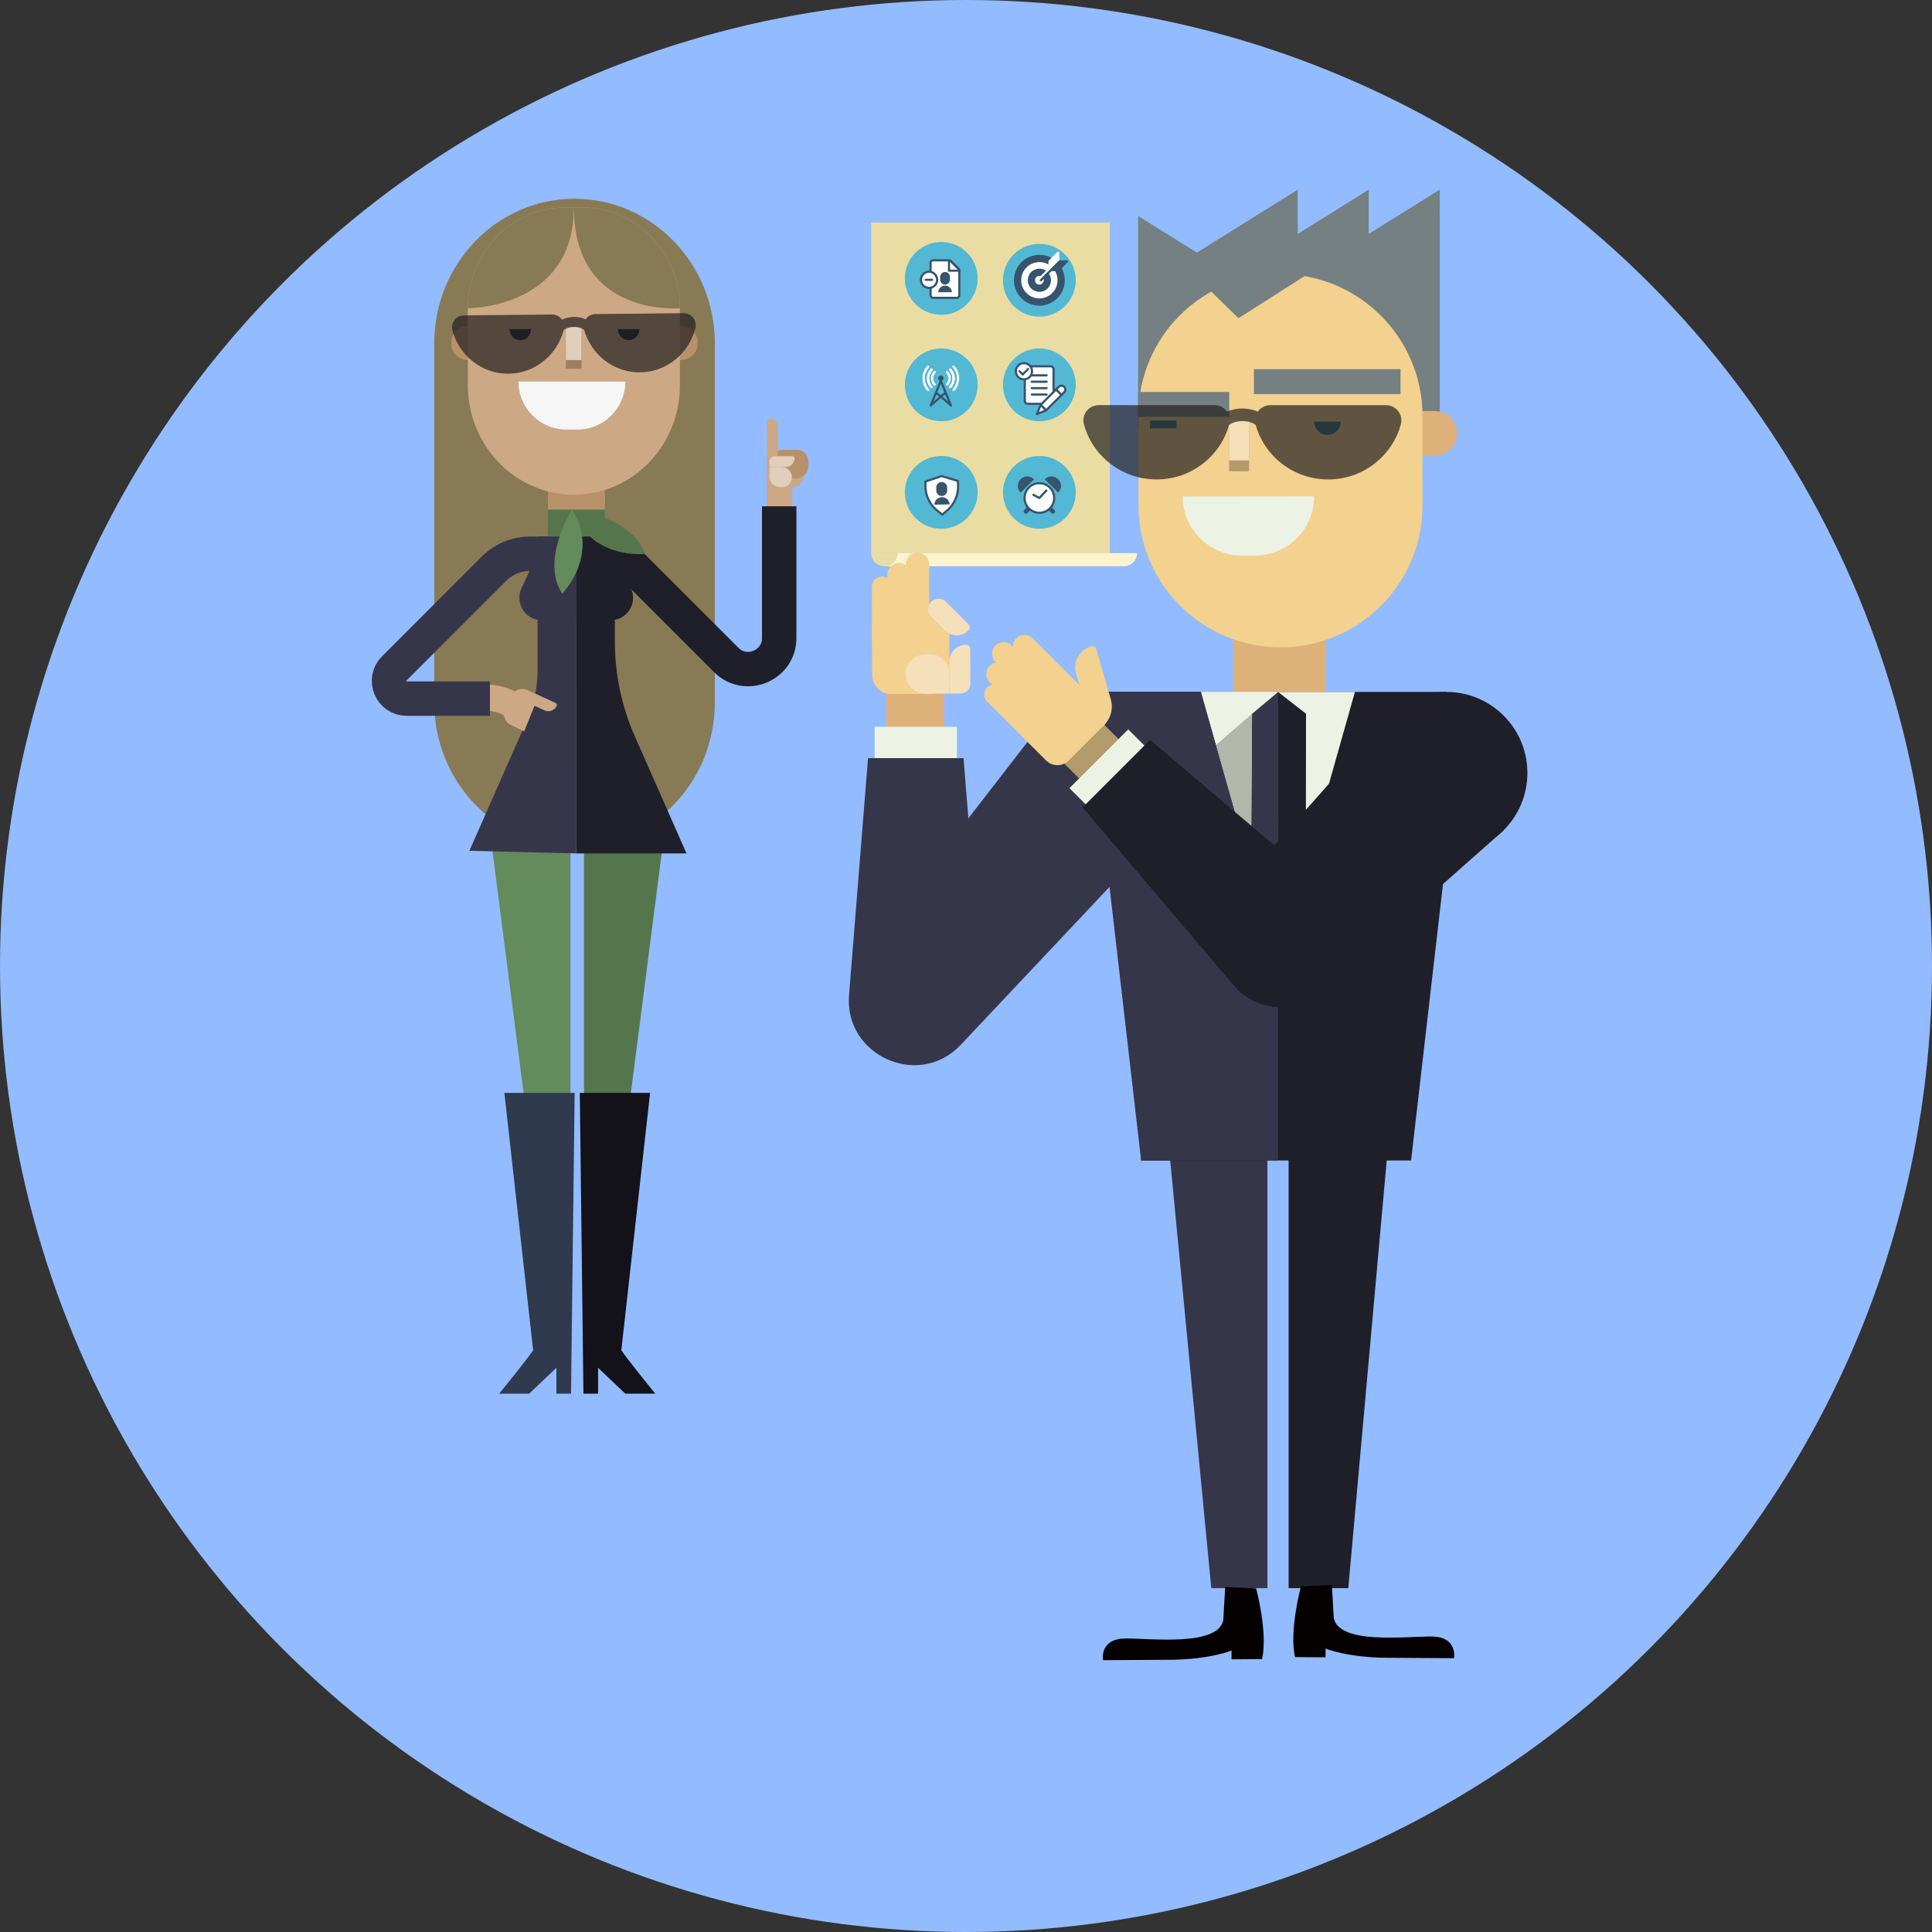 <?xml version="1.0" encoding="utf-8"?>
<svg xmlns="http://www.w3.org/2000/svg" id="Calque_2" data-name="Calque 2" viewBox="0 0 400 400">
  <rect x="0" y="0" width="400" height="400" fill="#333333" stroke="none"/>
  <circle cx="200" cy="200" r="200" style="fill: #93bbff;"/>
  <g>
    <g>
      <rect x="180.389" y="46.07" width="49.39" height="68.461" style="fill: #eadda3;"/>
      <path d="m185.811,114.531c0,1.497-1.214,2.711-2.711,2.711s-2.711-1.214-2.711-2.711" style="fill: #eadda3;"/>
      <path d="m183.1,117.242c1.497,0,2.711-1.214,2.711-2.711h49.595c0,1.497-1.214,2.711-2.711,2.711" style="fill: #fdf4cf;"/>
      <g>
        <circle cx="215.192" cy="79.681" r="7.536" style="fill: #52b8d4;"/>
        <g>
          <path d="m218.128,76.445v6.557c0,.332-.269.601-.601.601h-4.752c-.332,0-.601-.269-.601-.601v-6.655c0-.282.229-.51.51-.51l4.844.007c.332 0.0.6.27.6.601Z" style="fill: #fff; stroke: #37546c; stroke-linejoin: round; stroke-width: .451px;"/>
          <g>
            <line x1="213.612" y1="81.684" x2="216.689" y2="81.684" style="fill: #fff; stroke: #37546c; stroke-linecap: round; stroke-miterlimit: 10; stroke-width: .451px;"/>
            <line x1="213.612" y1="80.36" x2="216.689" y2="80.36" style="fill: #fff; stroke: #37546c; stroke-linecap: round; stroke-miterlimit: 10; stroke-width: .451px;"/>
            <line x1="213.612" y1="79.036" x2="216.689" y2="79.036" style="fill: #fff; stroke: #37546c; stroke-linecap: round; stroke-miterlimit: 10; stroke-width: .451px;"/>
            <line x1="213.612" y1="77.712" x2="216.689" y2="77.712" style="fill: #fff; stroke: #37546c; stroke-linecap: round; stroke-miterlimit: 10; stroke-width: .451px;"/>
          </g>
          <circle cx="211.995" cy="76.866" r="1.679" style="fill: #fff; stroke: #37546c; stroke-miterlimit: 10; stroke-width: .451px;"/>
          <line x1="211.081" y1="76.863" x2="211.738" y2="77.52" style="fill: #fff; stroke: #37546c; stroke-linecap: round; stroke-miterlimit: 10; stroke-width: .451px;"/>
          <line x1="212.858" y1="76.4" x2="211.738" y2="77.52" style="fill: #fff; stroke: #37546c; stroke-linecap: round; stroke-miterlimit: 10; stroke-width: .451px;"/>
          <rect x="216.825" y="80.523" width="1.597" height="4.534" transform="translate(122.282 -129.634) rotate(45)" style="fill: #fff; stroke: #37546c; stroke-linecap: round; stroke-linejoin: round; stroke-width: .451px;"/>
          <path d="m219.777,79.859h0c.441,0,.799.358.799.799v.758h-1.597v-.758c0-.441.358-.799.799-.799Z" transform="translate(121.39 -131.787) rotate(45)" style="fill: #fff; stroke: #37546c; stroke-linecap: round; stroke-miterlimit: 10; stroke-width: .451px;"/>
          <polygon points="216.585 84.958 215.456 83.829 214.688 85.726 214.688 85.726 216.585 84.958" style="fill: #fff; stroke: #37546c; stroke-linecap: round; stroke-linejoin: round; stroke-width: .451px;"/>
        </g>
      </g>
      <g>
        <circle cx="194.877" cy="101.939" r="7.536" style="fill: #52b8d4;"/>
        <g>
          <path d="m194.944,98.564l-3.355,1.137.02,1.099c.036,1.909.92,3.702,2.412,4.893l1.071.854,1.038-.893c1.447-1.245,2.264-3.07,2.228-4.979l-.02-1.099-3.395-1.012Z" style="fill: #fff; stroke: #37546c; stroke-linejoin: round; stroke-width: .451px;"/>
          <g>
            <path d="m193.852,101.584c.012.623.526,1.119,1.15,1.108.623-.012,1.119-.526,1.108-1.15l-.012-.644c-.012-.623-.526-1.119-1.15-1.108-.623.012-1.119.526-1.108,1.15l.012.644Z" style="fill: #37546c;"/>
            <path d="m196.617,104.425c-.047-.848-.755-1.513-1.611-1.497-.856.016-1.539.707-1.554,1.556l3.165-.059Z" style="fill: #37546c;"/>
          </g>
        </g>
      </g>
      <g>
        <circle cx="194.877" cy="57.639" r="7.536" style="fill: #52b8d4;"/>
        <g>
          <g>
            <path d="m198.62,56.046v5.108c0,.282-.229.51-.51.51h-4.934c-.282,0-.51-.229-.51-.51v-6.746c0-.282.229-.51.51-.51h3.305c.136,0,.266.054.362.15l1.629,1.638c.095.096.149.225.149.36Z" style="fill: #fff; stroke: #37546c; stroke-linejoin: round; stroke-width: .451px;"/>
            <path d="m198.472,55.686c.095.096.149.225.149.36h-2.14v-2.149c.136,0,.266.054.362.15l1.629,1.638Z" style="fill: none; stroke: #37546c; stroke-linejoin: round; stroke-width: .451px;"/>
          </g>
          <g>
            <path d="m194.655,57.905c0,.559.453,1.012,1.012,1.012.559,0,1.012-.453,1.012-1.012v-.577c0-.559-.453-1.012-1.012-1.012-.559,0-1.012.453-1.012,1.012v.577Z" style="fill: #37546c;"/>
            <path d="m197.085,60.497c-.028-.76-.652-1.369-1.419-1.369-.767,0-1.391.608-1.419,1.369h2.838Z" style="fill: #37546c;"/>
          </g>
          <circle cx="192.349" cy="57.933" r="1.679" style="fill: #fff; stroke: #37546c; stroke-miterlimit: 10; stroke-width: .451px;"/>
          <line x1="191.647" y1="57.933" x2="192.99" y2="57.933" style="fill: #fff; stroke: #37546c; stroke-linecap: round; stroke-miterlimit: 10; stroke-width: .451px;"/>
        </g>
      </g>
      <g>
        <circle cx="194.877" cy="79.681" r="7.536" style="fill: #52b8d4;"/>
        <g>
          <circle cx="194.793" cy="78.323" r=".557" style="fill: #37546c;"/>
          <polygon points="194.793 78.849 196.887 83.947 194.793 82.103 192.699 83.947 194.793 78.849" style="fill: none; stroke: #37546c; stroke-linecap: round; stroke-linejoin: round; stroke-width: .451px;"/>
          <polyline points="195.69 81.398 194.793 82.103 193.896 81.398" style="fill: none; stroke: #37546c; stroke-linecap: round; stroke-linejoin: round; stroke-width: .451px;"/>
          <g>
            <path d="m192.879,76.502c-.451.474-.73,1.114-.73,1.821,0,.706.279,1.346.73,1.821" style="fill: none; stroke: #fff; stroke-miterlimit: 10; stroke-width: .472px;"/>
            <path d="m193.516,79.614c-.333-.329-.54-.786-.54-1.292,0-.505.207-.962.54-1.292" style="fill: none; stroke: #fff; stroke-linecap: round; stroke-miterlimit: 10; stroke-width: .472px;"/>
            <path d="m196.707,80.144c.451-.474.73-1.114.73-1.821,0-.706-.279-1.346-.73-1.821" style="fill: none; stroke: #fff; stroke-miterlimit: 10; stroke-width: .472px;"/>
            <path d="m196.07,77.031c.333.329.54.786.54,1.292,0,.505-.207.962-.54,1.292" style="fill: none; stroke: #fff; stroke-linecap: round; stroke-miterlimit: 10; stroke-width: .472px;"/>
            <path d="m197.415,80.732c.583-.634.939-1.48.939-2.409s-.356-1.775-.939-2.409" style="fill: none; stroke: #fff; stroke-linecap: round; stroke-miterlimit: 10; stroke-width: .472px;"/>
            <path d="m196.707,76.502c.451.474.73,1.114.73,1.821,0,.706-.279,1.346-.73,1.821" style="fill: none; stroke: #fff; stroke-linecap: round; stroke-miterlimit: 10; stroke-width: .472px;"/>
            <path d="m192.879,80.144c-.451-.474-.73-1.114-.73-1.821,0-.706.279-1.346.73-1.821" style="fill: none; stroke: #fff; stroke-linecap: round; stroke-miterlimit: 10; stroke-width: .472px;"/>
            <path d="m192.17,75.914c-.583.634-.939,1.48-.939,2.409s.356,1.775.939,2.409" style="fill: none; stroke: #fff; stroke-linecap: round; stroke-miterlimit: 10; stroke-width: .472px;"/>
          </g>
        </g>
      </g>
      <g>
        <circle cx="215.192" cy="101.939" r="7.536" style="fill: #52b8d4;"/>
        <g>
          <polyline points="212.401 105.894 215.191 103.103 217.982 105.894" style="fill: none; stroke: #37546c; stroke-linecap: round; stroke-linejoin: round; stroke-width: .902px;"/>
          <circle cx="215.191" cy="103.103" r="3.065" style="fill: #fff; stroke: #37546c; stroke-linecap: round; stroke-linejoin: round; stroke-width: .451px;"/>
          <path d="m211.309,102.002c-.768-.768-.768-2.013,0-2.781s2.013-.768,2.781,0l-2.781,2.781Z" style="fill: #37546c;"/>
          <path d="m219.086,102.002c.768-.768.768-2.013,0-2.781-.768-.768-2.013-.768-2.781,0l2.781,2.781Z" style="fill: #37546c;"/>
          <polyline points="213.949 102.442 215.191 103.103 216.634 101.561" style="fill: #fff; stroke: #37546c; stroke-linecap: round; stroke-linejoin: round; stroke-width: .451px;"/>
        </g>
      </g>
      <g>
        <circle cx="215.192" cy="58.022" r="7.536" style="fill: #52b8d4;"/>
        <circle cx="215.192" cy="58.022" r="4.51" style="fill: #fff; stroke: #37546c; stroke-miterlimit: 10; stroke-width: 1.503px;"/>
        <circle cx="215.192" cy="58.022" r="1.654" style="fill: none; stroke: #37546c; stroke-miterlimit: 10; stroke-width: 1.503px;"/>
        <polyline points="217.598 55.918 219.107 55.918 220.898 54.127 219.389 54.127" style="fill: #37546c; stroke: #37546c; stroke-linecap: round; stroke-linejoin: round; stroke-width: .451px;"/>
        <polyline points="217.297 55.617 217.297 54.108 219.088 52.316 219.088 53.826" style="fill: #fff; stroke: #fff; stroke-linecap: round; stroke-linejoin: round; stroke-width: .451px;"/>
        <line x1="219.088" y1="53.826" x2="215.192" y2="57.722" style="fill: #fff; stroke: #fff; stroke-linecap: round; stroke-linejoin: round; stroke-width: .451px;"/>
        <line x1="219.389" y1="54.127" x2="215.493" y2="58.022" style="fill: #fff; stroke: #37546c; stroke-linecap: round; stroke-linejoin: round; stroke-width: .451px;"/>
      </g>
    </g>
    <g>
      <path d="m89.905,71.115c0-16.547,13.005-29.96,29.047-29.96s29.047,13.414,29.047,29.96l0,74.306c-0,16.547-13.005,29.96-29.047,29.96-16.042-0-29.047-13.414-29.047-29.96l-0-74.306Z" style="fill: #877a55;"/>
      <g>
        <g>
          <rect x="157.718" y="98.719" width="7.341" height="5.261" transform="translate(263.03 -59.856) rotate(90.104)" style="fill: #cca885;"/>
          <rect x="159.594" y="94.196" width="5.942" height="7.6" rx="2.372" ry="2.372" transform="translate(260.855 -64.391) rotate(90.104)" style="fill: #cca885;"/>
          <rect x="160.567" y="92.268" width="5.942" height="7.6" rx="2.372" ry="2.372" transform="translate(259.902 -67.297) rotate(90.104)" style="fill: #b8906a;"/>
          <path d="m155.53,91.396h9.744c.238,0,.432.193.432.432v1.367c0,.238-.193.432-.432.432h-10.77c-.238,0-.432-.193-.432-.432v-.341c0-.805.653-1.458,1.458-1.458Z" transform="translate(252.69 -67.211) rotate(90.104)" style="fill: #cca885;"/>
          <path d="m161.124,94.456h3.373v1.179c0,.58-.471,1.051-1.051,1.051h-3.689c-.238,0-.432-.193-.432-.432v-0c0-.993.806-1.798,1.798-1.798Z" transform="translate(323.649 191.434) rotate(-179.896)" style="fill: #e1cebb;"/>
          <rect x="159.319" y="96.685" width="4.628" height="4.152" rx="2.006" ry="2.006" transform="translate(323.088 197.815) rotate(-179.896)" style="fill: #e1cebb;"/>
          <rect x="159.321" y="96.683" width="2.479" height="2.273" transform="translate(320.944 195.929) rotate(-179.896)" style="fill: #e1cebb;"/>
        </g>
        <g>
          <polygon points="118.111 173.757 101.648 173.757 113.851 268.613 118.111 268.613 118.111 173.757" style="fill: #638b5b;"/>
          <path d="m104.421,226.274l14.554 0-.75,62.267h-3.034l0-5.344-5.631,5.344-6.199-0s6.195-7.629,7.021-9.001l-5.96-53.266Z" style="fill: #2f3a4f;"/>
          <polygon points="120.908 173.757 137.371 173.757 125.168 268.613 120.908 268.613 120.908 173.757" style="fill: #55764d;"/>
          <path d="m134.598,226.274h-14.554s.75,62.267.75,62.267h3.034v-5.344l5.631,5.344h6.199s-6.195-7.629-7.021-9.001l5.96-53.266Z" style="fill: #121218;"/>
          <g>
            <g>
              <g>
                <rect x="113.435" y="99.476" width="11.826" height="16.093" style="fill: #b8906a;"/>
                <rect x="113.435" y="105.509" width="11.826" height="10.059" style="fill: #55764d;"/>
              </g>
              <g>
                <path d="m119.364,111.08l7.936-0v21.769c0,6.744,1.406,13.415,4.129,19.585l10.703,24.256h-22.83" style="fill: #1f1f2a;"/>
                <path d="m119.364,111.08h-8.061l-0,27.485c-0,2.989-.479,5.958-1.417,8.795l-12.705,28.79,22.12.539" style="fill: #36364b;"/>
              </g>
              <g>
                <path d="m109.137,142.852l2.416,1.094-3.019,7.467-2.727-1.283c-1.255-.569-1.814-2.057-1.242-3.307l1.251-2.735c.572-1.249,2.066-1.806,3.321-1.237Z" style="fill: #cca885;"/>
                <path d="m109.493,145.591l3.238,1.483c.95.435,2.084.017,2.521-.929l0-0c.105-.227.004-.498-.224-.602l-3.542-1.622c-.557-.255-1.217-.012-1.473.543l-.521,1.127Z" style="fill: #cca885;"/>
                <path d="m97.379,144.466h3.489c1.607,0,3.187.403,4.598,1.172l1.199.654" style="fill: none; stroke: #cca885; stroke-miterlimit: 10; stroke-width: 5.434px;"/>
              </g>
              <path d="m101.434,144.639h-17.242c-3.25,0-4.878-3.93-2.58-6.228l20.684-20.684c1.967-1.967,4.636-3.073,7.418-3.073h3.956" style="fill: none; stroke: #36364b; stroke-linejoin: round; stroke-width: 7.125px;"/>
              <path d="m161.327,104.817l-0,27.275c-0,5.724-6.921,8.591-10.968,4.543l-20.401-20.401c-1.011-1.011-2.383-1.579-3.813-1.579l-4.293-0" style="fill: none; stroke: #1f1f2a; stroke-linejoin: round; stroke-width: 7.125px;"/>
            </g>
            <g>
              <g>
                <path d="m137.246,67.5h3.747c1.917,0,3.474,1.557,3.474,3.474v.108c0,1.917-1.557,3.474-3.474,3.474h-3.747v-7.056h0Z" style="fill: #b8906a;"/>
                <path d="m93.403,67.5h3.747c1.917,0,3.474,1.557,3.474,3.474v.108c0,1.917-1.557,3.474-3.474,3.474h-3.747v-7.056h0Z" transform="translate(194.027 142.056) rotate(-180)" style="fill: #b8906a;"/>
              </g>
              <path d="m140.772,79.777c0,12.507-9.83,22.647-21.956,22.647s-21.956-10.139-21.956-22.647l-0-15.97c-0-11.525,9.058-20.869,20.232-20.869h3.447c11.174-0,20.232,9.343,20.232,20.869l0,15.97Z" style="fill: #cca885;"/>
              <path d="m118.816,42.938h1.724c11.174-0,20.232,9.343,20.232,20.869,0,0-21.956,2.039-21.956-20.869" style="fill: #877a55;"/>
              <path d="m118.816,42.938h-1.724c-11.174 0-20.232,9.343-20.232,20.869,0,0,21.956.128,21.956-20.869Z" style="fill: #877a55;"/>
              <g>
                <path d="m109.925,68.142c0,1.267-.996,2.294-2.224,2.294s-2.224-1.027-2.224-2.294" style="fill: #1b1e31;"/>
                <path d="m132.392,68.142c0,1.267-.996,2.294-2.224,2.294s-2.224-1.027-2.224-2.294" style="fill: #1b1e31;"/>
              </g>
              <rect x="115.348" y="71.312" width="6.853" height="3.228" transform="translate(45.72 191.62) rotate(-89.938)" style="fill: #9d7f62;"/>
              <rect x="115.35" y="69.505" width="6.853" height="3.228" transform="translate(47.528 189.818) rotate(-89.938)" style="fill: #e1cebb;"/>
              <path d="m141.572,64.844l-18.332.183c-.838.008-1.548.444-1.981,1.079-.709-.322-1.545-.505-2.456-.477-.881.008-1.724.201-2.446.545-.443-.636-1.167-1.066-2.012-1.058l-18.332.183c-1.596.016-2.759,1.565-2.337,3.134,1.397,5.194,6.085,8.988,11.617,8.932,5.477-.055,10.052-3.867,11.403-9.01.046-.038.088-.077.141-.113.506-.345,1.23-.547,1.986-.555.873-.01,1.653.261,2.125.618,1.445,5.118,6.092,8.842,11.572,8.787,5.532-.055,10.148-3.942,11.447-9.163.392-1.577-.8-3.102-2.395-3.087Z" style="fill: #221f20; opacity: .7;"/>
              <path d="m107.337,78.994h22.129v.006c0,5.487-4.455,9.942-9.942,9.942h-2.245c-5.487,0-9.942-4.455-9.942-9.942v-.006h0Z" transform="translate(.089 -.125) rotate(.06)" style="fill: #f6f6f7;"/>
            </g>
          </g>
          <path d="m118.532,105.509s12.327,1.291,14.982,9.181c0,0-11.351,1.203-14.982-9.181Z" style="fill: #55764d;"/>
        </g>
        <g>
          <path d="m119.302,128.417h7.111c3.404,0,5.657-3.533,4.222-6.62l-2.355-5.063h-8.978v11.683Z" style="fill: #1f1f2a;"/>
          <path d="m119.302,128.417l-7.111-0c-3.404-0-5.657-3.533-4.222-6.62l2.355-5.063,8.978 0-0,11.683Z" style="fill: #36364b;"/>
        </g>
        <path d="m118.424,105.512s-6.608,10.44-2.023,17.397c0,0,7.972-8.133,2.023-17.397Z" style="fill: #638b5b;"/>
      </g>
    </g>
    <g>
      <g>
        <path d="m180.526,133.386l-.017-11.931c-.001-1.155.935-2.093,2.09-2.094l0-0c1.155-.001,2.093.935,2.094,2.09l.017,11.931c0.0.445-.364.81-.809.81l-2.564.002c-.445 0-.81-.364-.81-.809Z" style="fill: #f3d18e;"/>
        <g>
          <g>
            <rect x="182.808" y="138.12" width="13.31" height="11.956" transform="translate(332.822 -45.926) rotate(89.776)" style="fill: #dfb17a;"/>
            <path d="m180.559,139.742l-.032-10.257,15.994-.056.032,10.255c.008,2.188-1.759,3.967-3.947,3.975l-8.073.029c-2.187.007-3.966-1.759-3.974-3.946Z" style="fill: #f3d18e;"/>
            <path d="m194.503,136.353h7.214c1.135,0,2.056.921,2.056,2.056v2.306h-6.597c-1.941,0-3.517-1.576-3.517-3.517v-0c0-.466.378-.844.844-.844Z" transform="translate(336.53 -60.681) rotate(89.793)" style="fill: #f6e0b9;"/>
            <path d="m191.548,135.494h1.186c2.1,0,3.804,1.705,3.804,3.804v4.317h-4.991c-2.241,0-4.061-1.82-4.061-4.061v-0c0-2.241,1.82-4.061,4.061-4.061Z" transform="translate(-.503 .695) rotate(-.207)" style="fill: #f6e0b9;"/>
          </g>
          <path d="m187.577,133.267l-.019-16.445c-.001-1.326,1.073-2.402,2.398-2.403l0-0c1.326-.001,2.402,1.073,2.403,2.398l.019,16.445c0.0.511-.417.93-.928.93l-2.943.003c-.511 0-.93-.417-.93-.928Z" style="fill: #f3d18e;"/>
          <path d="m192.152,133.439l-.018-7.261c-.001-1.207.977-2.187,2.184-2.188l0-0c1.207-.001,2.187.977,2.188,2.184l.018,7.261c0.0.465-.38.846-.845.847l-2.679.002c-.465 0-.846-.38-.847-.845Z" style="fill: #f3d18e;"/>
          <path d="m183.734,133.267l-.019-14.319c-.001-1.326,1.073-2.402,2.398-2.403l0-0c1.326-.001,2.402,1.073,2.403,2.398l.019,14.319c0.0.511-.417.93-.928.93l-2.943.003c-.511 0-.93-.417-.93-.928Z" style="fill: #f3d18e;"/>
          <path d="m195.864,124.629c-.854-.853-2.238-.852-3.091.003l-0.0 0c-.853.854-.852,2.238.003,3.091l2.782,2.757-.012.012c1.366,1.376,3.61,1.384,4.987.018.33-.328.332-.866.004-1.197l-1.888-1.925-2.785-2.76Z" style="fill: #f6e0b9;"/>
        </g>
      </g>
      <rect x="255.338" y="120.23" width="19.107" height="32.441" transform="translate(529.784 272.902) rotate(-180)" style="fill: #dfb17a;"/>
      <g>
        <g>
          <rect x="256.948" y="144.527" width="14.51" height="12.514" style="fill: #dfb17a;"/>
          <g>
            <g>
              <polygon points="262.406 328.815 250.784 328.815 240.455 221.259 262.406 221.259 262.406 328.815" style="fill: #36364b;"/>
              <polygon points="279.149 328.815 266.796 328.815 266.796 221.991 288.746 221.991 279.149 328.815" style="fill: #1f1f2a;"/>
            </g>
            <polygon points="292.148 240.269 236.258 240.269 228.941 143.258 299.465 143.258 299.465 176.915 292.148 240.269" style="fill: #1f1f2a;"/>
            <polygon points="264.601 240.269 236.258 240.269 228.941 176.915 228.941 143.258 264.601 143.258 264.601 240.269" style="fill: #36364b;"/>
          </g>
          <g>
            <polygon points="264.601 199.591 264.601 199.591 280.523 143.258 248.679 143.258 264.601 199.591" style="fill: #edf3e4;"/>
            <polygon points="258.872 203.564 270.329 203.564 270.401 147.773 264.601 143.258 264.601 143.258 259.227 147.773 258.872 203.564" style="fill: #1f1f2a;"/>
            <polygon points="264.637 143.258 259.263 147.773 258.908 203.564 264.672 203.564 264.637 143.258" style="fill: #36364b;"/>
            <polygon points="251.779 154.226 248.679 143.258 264.601 143.258 259.227 147.773 251.779 154.226" style="fill: #edf3e4;"/>
            <polygon points="259.227 147.773 259.013 179.822 251.779 154.226 259.227 147.773" style="fill: #b2b6ab;"/>
          </g>
          <line x1="189.606" y1="150.475" x2="189.606" y2="157.706" style="fill: none; stroke: #edf3e4; stroke-miterlimit: 10; stroke-width: 17.028px;"/>
          <circle cx="228.941" cy="160.025" r="16.767" style="fill: #36364b;"/>
          <path d="m241.689,170.917l-41.572,44.125-1.211,1.286c-8.706,9.213-24.125,2.19-23.124-10.267-0.0 0,3.938-49.101,3.938-49.101h19.772l3.939,49.102-24.335-8.981,37.098-47.947,25.495,21.784h0Z" style="fill: #36364b;"/>
          <g>
            <line x1="228.55" y1="158.141" x2="220.741" y2="150.331" style="fill: none; stroke: #b49b6c; stroke-miterlimit: 10; stroke-width: 11.527px;"/>
            <line x1="227.503" y1="157.093" x2="235.214" y2="164.804" style="fill: none; stroke: #edf3e4; stroke-miterlimit: 10; stroke-width: 17.204px;"/>
            <g>
              <g>
                <path d="m220.619,145.714l-10.212-10.184c-.937-.935-.938-2.452-.003-3.388l0-0c.935-.937,2.452-.938,3.388-.003l10.212,10.184c.361.36.362.951.001,1.312l-2.075,2.079c-.36.361-.951.362-1.312.001Z" style="fill: #f3d18e;"/>
                <path d="m217.714,148.619l-11.619-11.592c-.937-.935-.938-2.452-.003-3.388l0-0c.935-.937,2.452-.938,3.388-.003l11.619,11.592c.361.36.362.951.001,1.312l-2.075,2.079c-.36.361-.951.362-1.312.001Z" style="fill: #f3d18e;"/>
                <path d="m215.003,151.331l-10.119-10.092c-.937-.935-.938-2.452-.003-3.388l0-0c.935-.937,2.452-.938,3.388-.003l10.119,10.092c.361.36.362.951.001,1.312l-2.075,2.079c-.36.361-.951.362-1.312.001Z" style="fill: #f3d18e;"/>
                <path d="m212.823,153.679l-8.432-8.409c-.816-.815-.817-2.137-.003-2.953l0-0c.815-.816,2.137-.817,2.953-.003l8.432,8.409c.315.314.315.828.001,1.143l-1.808,1.811c-.314.315-.828.315-1.143.001Z" style="fill: #f3d18e;"/>
                <path d="m229.217,133.985h0v12.557c0,2.511-2.038,4.549-4.549,4.549h-0c-.488,0-.884-.396-.884-.884v-10.79c0-2.999,2.434-5.433,5.433-5.433Z" transform="translate(483.597 216.844) rotate(163.938)" style="fill: #f3d18e;"/>
              </g>
              <path d="m212.047,152.924l4.538,4.528c1.299,1.296,3.401,1.294,4.698-.004l7.571-7.58-5.541-8.222-11.267,11.277Z" style="fill: #f3d18e;"/>
            </g>
          </g>
          <path d="m311.333,171.893l-36.325,32.164-1.455,1.288c-5.313,4.717-13.505,4.131-18.096-1.288 0.0 0-31.321-36.891-31.321-36.891,0,0,13.981-13.981,13.981-13.981l36.891,31.321h-19.551l32.164-36.325s23.712,23.712,23.712,23.712h0Z" style="fill: #1f1f2a;"/>
        </g>
        <path d="m276.147,335.062c1.254,5.453,14.832,3.719,20.275,3.761,5.443.042,4.62,4.487,4.62,4.487,0,0-5.613-.02-13.908-.083-8.294-.063-12.687-1.912-12.687-1.912l-.014,1.815-6.311-.048c-1.255-5.453,1.225-14.637,1.225-14.637l6.403-.291.396,6.909Z" style="fill: #040100;"/>
        <path d="m253.267,335.473c-1.254,5.453-14.832,3.719-20.275,3.761-5.443.042-4.62,4.487-4.62,4.487,0,0,5.613-.02,13.908-.083,8.294-.063,12.687-1.912,12.687-1.912l.014,1.815,6.311-.048c1.255-5.453-1.225-14.637-1.225-14.637l-6.403-.291-.396,6.909Z" style="fill: #040100;"/>
      </g>
      <circle cx="299.465" cy="160.025" r="16.767" style="fill: #1f1f2a;"/>
      <g>
        <polyline points="256.329 57.614 235.622 44.71 235.627 88.618" style="fill: #758082;"/>
        <polygon points="298.1 89.563 298.086 48.43 298.082 39.26 283.383 48.435 283.38 39.265 268.68 48.441 268.677 39.271 239.278 57.622 239.289 88.618 298.1 89.563" style="fill: #758082;"/>
        <path d="m291.92,85.101h5.131c2.549,0,4.618,2.069,4.618,4.618v0c0,2.549-2.069,4.618-4.618,4.618h-5.131v-9.236h0Z" style="fill: #dfb17a;"/>
        <path d="m265.103,56.747c16.24-.006,29.41,13.154,29.416,29.395l.007,18.466c.006,16.24-13.154,29.41-29.395,29.416l-0.0 0c-16.178.006-29.322-13.057-29.415-29.234l-.001-.16-.007-18.466-0-.213c-.006-16.206,13.189-29.315,29.395-29.204l0.0 0Z" style="fill: #f3d18e;"/>
        <g>
          <rect x="254.469" y="89.034" width="4.142" height="8.535" style="fill: #b49b6c;"/>
          <rect x="254.469" y="86.784" width="4.142" height="8.535" style="fill: #f6e0b9;"/>
          <line x1="238.097" y1="87.874" x2="243.596" y2="87.874" style="fill: none; stroke: #2f6f84; stroke-miterlimit: 10; stroke-width: 1.658px;"/>
          <path d="m272.089,87.297c-0,1.519,1.231,2.75,2.749,2.75,1.519 0,2.75-1.231,2.75-2.749" style="fill: #2f6f84;"/>
          <rect x="235.627" y="81.151" width="18.874" height="5.158" style="fill: #758082;"/>
          <rect x="259.613" y="76.434" width="30.346" height="5.158" style="fill: #758082;"/>
        </g>
        <g style="fill: none; opacity: .7;">
          <g>
            <path d="m239.454,99.26c-7.219-.001-13.29-4.859-15.049-11.448-.531-1.99,1.006-3.935,3.088-3.935l23.923.002c2.082 0,3.619,1.946,3.088,3.935-1.76,6.589-7.831,11.446-15.051,11.446Z" style="fill: #221f20;"/>
            <path d="m274.985,99.264c-7.219-.001-13.29-4.859-15.049-11.448-.531-1.99,1.006-3.935,3.088-3.935l23.923.002c2.082 0,3.619,1.946,3.088,3.935-1.76,6.589-7.831,11.446-15.051,11.446Z" style="fill: #221f20;"/>
          </g>
          <path d="m261.901,88.908c0-1.668-2.092-3.021-4.673-3.021-2.581-0-4.674,1.352-4.674,3.02" style="fill: none; stroke: #221f20; stroke-miterlimit: 10; stroke-width: 2.606px;"/>
        </g>
        <polyline points="277.835 52.225 256.418 65.882 248.263 57.923" style="fill: #758082;"/>
      </g>
      <path d="m257.1,102.78h2.762c6.749,0,12.229,5.48,12.229,12.229v.008h-27.219v-.008c0-6.749,5.48-12.229,12.229-12.229Z" transform="translate(517.077 217.523) rotate(179.94)" style="fill: #edf3e4;"/>
    </g>
  </g>
</svg>